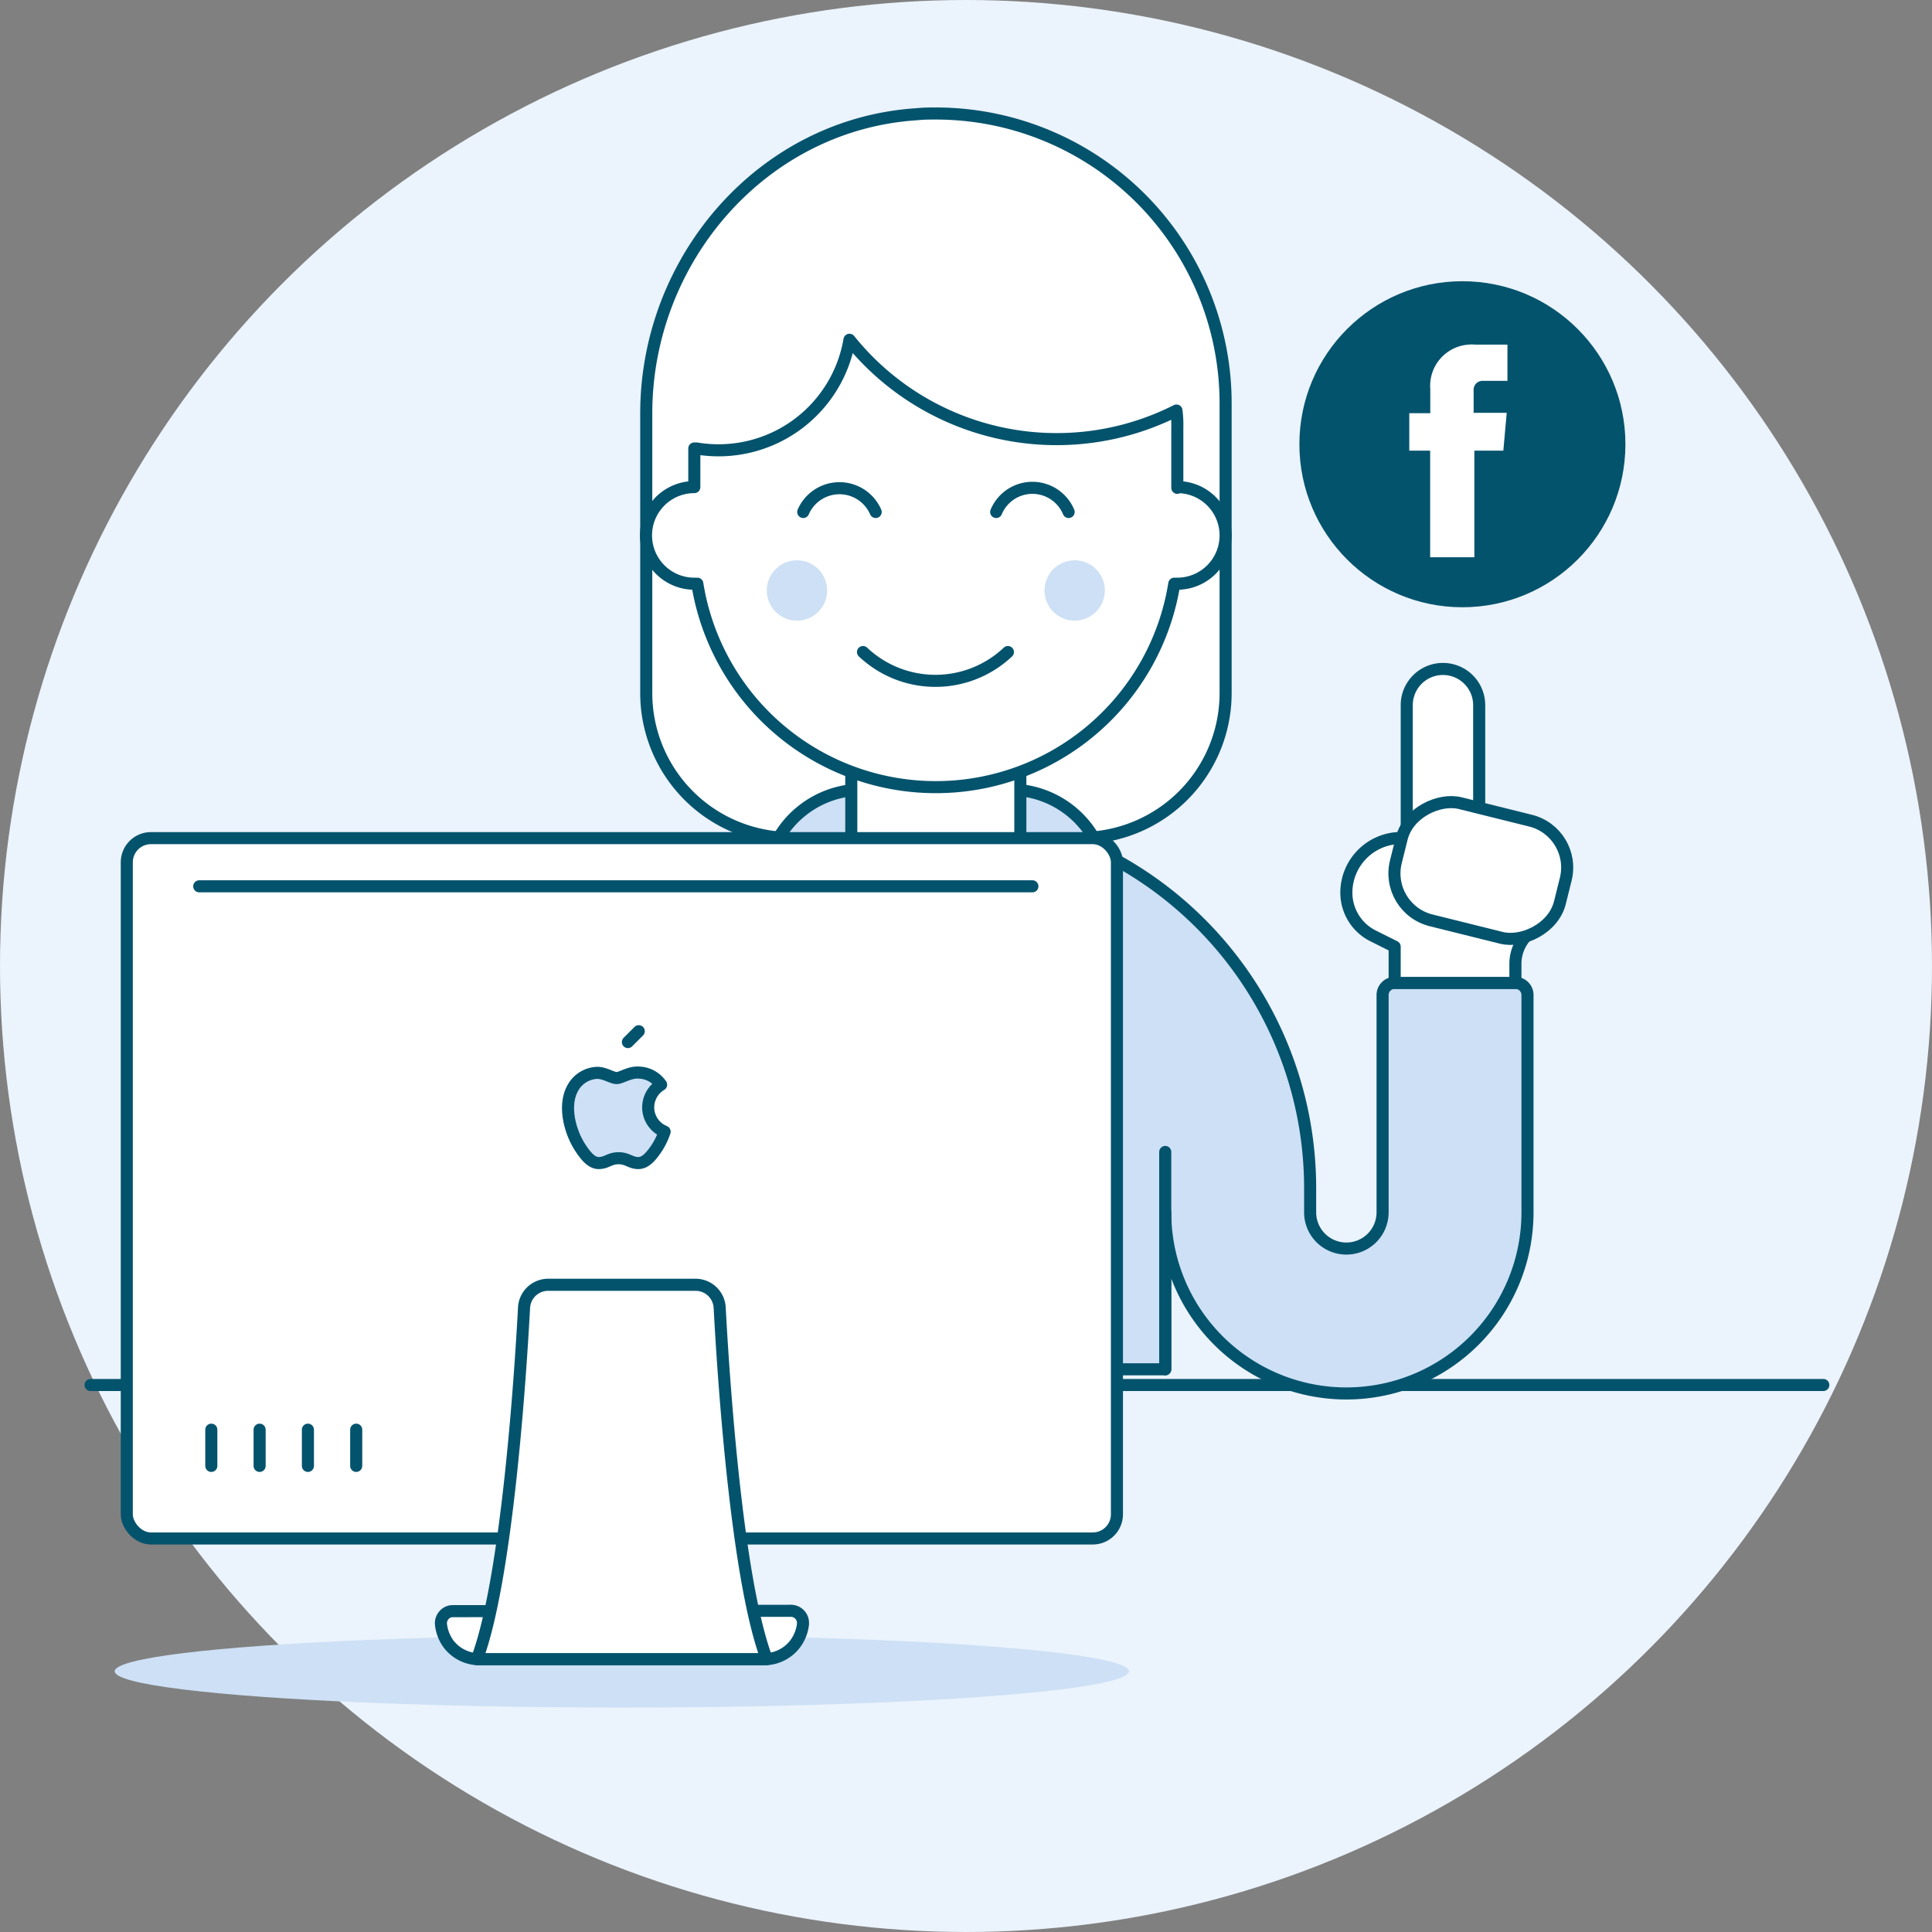 <svg xmlns="http://www.w3.org/2000/svg" viewBox="0 0 160 160"><rect x="0" y="0" width="160" height="160" fill="#808080" stroke="none"/><defs><style>.cls-1{fill:#ebf3fc;}.cls-2{fill:none;}.cls-2,.cls-5,.cls-6,.cls-7{stroke:#04536d;stroke-linejoin:round;}.cls-2,.cls-5,.cls-6{stroke-linecap:round;}.cls-3,.cls-5,.cls-7{fill:#cde0f5;}.cls-4,.cls-6{fill:#fff;}.cls-8{fill:#04536d;}</style></defs><title>social</title><circle cx="80" cy="80" r="80" class="cls-1"/><path d="M7.5 114.7H151" class="cls-2"/><ellipse cx="51.5" cy="138.41" class="cls-3" rx="42" ry="3"/><path d="M89.5 69.4a12 12 0 0 0 12-12v-24a24 24 0 0 0-24-24c-.53 0-1 0-1.58.06-12.76.82-22.4 12-22.4 24.77V57.4a12 12 0 0 0 12 12z" class="cls-4"/><path d="M89.5 69.4a12 12 0 0 0 12-12v-24a24 24 0 0 0-24-24c-.53 0-1 0-1.58.06-12.76.82-22.4 12-22.4 24.77V57.4a12 12 0 0 0 12 12z" class="cls-2"/><path d="M96.5 100.4a15 15 0 0 0 30 0v-18a1 1 0 0 0-1-1h-10a1 1 0 0 0-1 1v18a3 3 0 0 1-6 0v-2a31 31 0 0 0-62 0v15h50z" class="cls-3"/><path d="M96.5 100.4a15 15 0 0 0 30 0v-18a1 1 0 0 0-1-1h-10a1 1 0 0 0-1 1v18a3 3 0 0 1-6 0v-2a31 31 0 0 0-62 0v15h50z" class="cls-2"/><path d="M90.43 69.14a8 8 0 0 0-6.9-3.74h-12a8 8 0 0 0-6.9 3.74 7.7 7.7 0 0 0-.63 6.53l2.7 7.45a2 2 0 0 0 2.6 1.16l.32-.16 7.92-4.76 7.92 4.76a2 2 0 0 0 2.75-.67c.07-.1.12-.22.17-.33L91 75.67a7.7 7.7 0 0 0-.57-6.53z" class="cls-5"/><path d="M77.5 79.4v34" class="cls-2"/><path d="M84.5 72.4l-7 7-7-7v-11h14v11z" class="cls-4"/><path d="M84.5 72.4l-7 7-7-7v-11h14v11zM58.5 95.4v18M96.5 95.4v18" class="cls-2"/><path d="M97.5 40.4v-5a9.05 9.05 0 0 0-.07-1.4 22 22 0 0 1-27.08-5.86 11 11 0 0 1-12.67 9h-.18v3.2a4 4 0 0 0 0 8h.25a20 20 0 0 0 39.5 0h.25a4 4 0 0 0 0-8z" class="cls-6"/><path d="M71.47 54a8.74 8.74 0 0 0 12 0M88.5 42.4a3.25 3.25 0 0 0-6 0M72.52 42.4a3.27 3.27 0 0 0-6 0" class="cls-2"/><circle cx="66" cy="48.9" r="2.5" class="cls-3"/><circle cx="89" cy="48.9" r="2.5" class="cls-3"/><path d="M122.5 58.4a3 3 0 0 0-6 0v13h6z" class="cls-4"/><path d="M122.5 58.4a3 3 0 0 0-6 0v13h6z" class="cls-2"/><path d="M111.5 73.93a4.53 4.53 0 0 1 4.5-4.53h11.5V75a3.4 3.4 0 0 1-1 2.4 3.42 3.42 0 0 0-1 2.43v1.57h-10v-3l-1.8-.9a4 4 0 0 1-2.2-3.57z" class="cls-6"/><rect width="10" height="14" x="117.64" y="65.09" class="cls-4" rx="4" ry="4" transform="translate(23.07 173.7) rotate(-76.03)"/><rect width="10" height="14" x="117.64" y="65.09" class="cls-2" rx="4" ry="4" transform="translate(23.07 173.7) rotate(-76.03)"/><rect width="82" height="58" x="10.5" y="69.41" class="cls-4" rx="2" ry="2"/><path d="M65.5 133.4a1 1 0 0 1 1 1v.1a3.35 3.35 0 0 1-.68 1.68 3.22 3.22 0 0 1-2.54 1.23H39.72a3.22 3.22 0 0 1-2.54-1.22 3.33 3.33 0 0 1-.66-1.67 1 1 0 0 1 .25-.76.94.94 0 0 1 .75-.33z" class="cls-6"/><rect width="82" height="58" x="10.5" y="69.41" class="cls-2" rx="2" ry="2"/><path d="M63.5 137.4h-24c2.48-6.6 3.6-23.47 3.9-29.12a2 2 0 0 1 2-1.88h12.2a2 2 0 0 1 2 1.88c.3 5.65 1.4 22.5 3.9 29.12z" class="cls-6"/><path d="M17.5 118.4v3M21.5 118.4v3M25.5 118.4v3M29.5 118.4v3" class="cls-2"/><path d="M53.68 91.7a2.2 2.2 0 0 1 1.07-1.87 2.3 2.3 0 0 0-1.8-1c-.77-.08-1.5.45-1.88.45s-1-.44-1.62-.43a2.4 2.4 0 0 0-2 1.23c-.86 1.5-.22 3.73.63 5 .4.6.9 1.27 1.55 1.24s.86-.4 1.6-.4 1 .4 1.63.4 1.1-.62 1.5-1.2a5.67 5.67 0 0 0 .68-1.4 2.18 2.18 0 0 1-1.36-2.02z" class="cls-7"/><path d="M52 86.3l.9-.9M16.5 73.4h69" class="cls-2"/><circle cx="121.11" cy="36.79" r="13.5" class="cls-8"/><path d="M124.5 37.32h-2.4v8.83h-3.66v-8.83h-1.73v-3.1h1.74v-2a3.42 3.42 0 0 1 3.16-3.68 2.35 2.35 0 0 1 .53 0h2.7v3h-2a.74.74 0 0 0-.8.7.7.7 0 0 0 0 .15v1.8h2.74z" class="cls-4"/></svg>